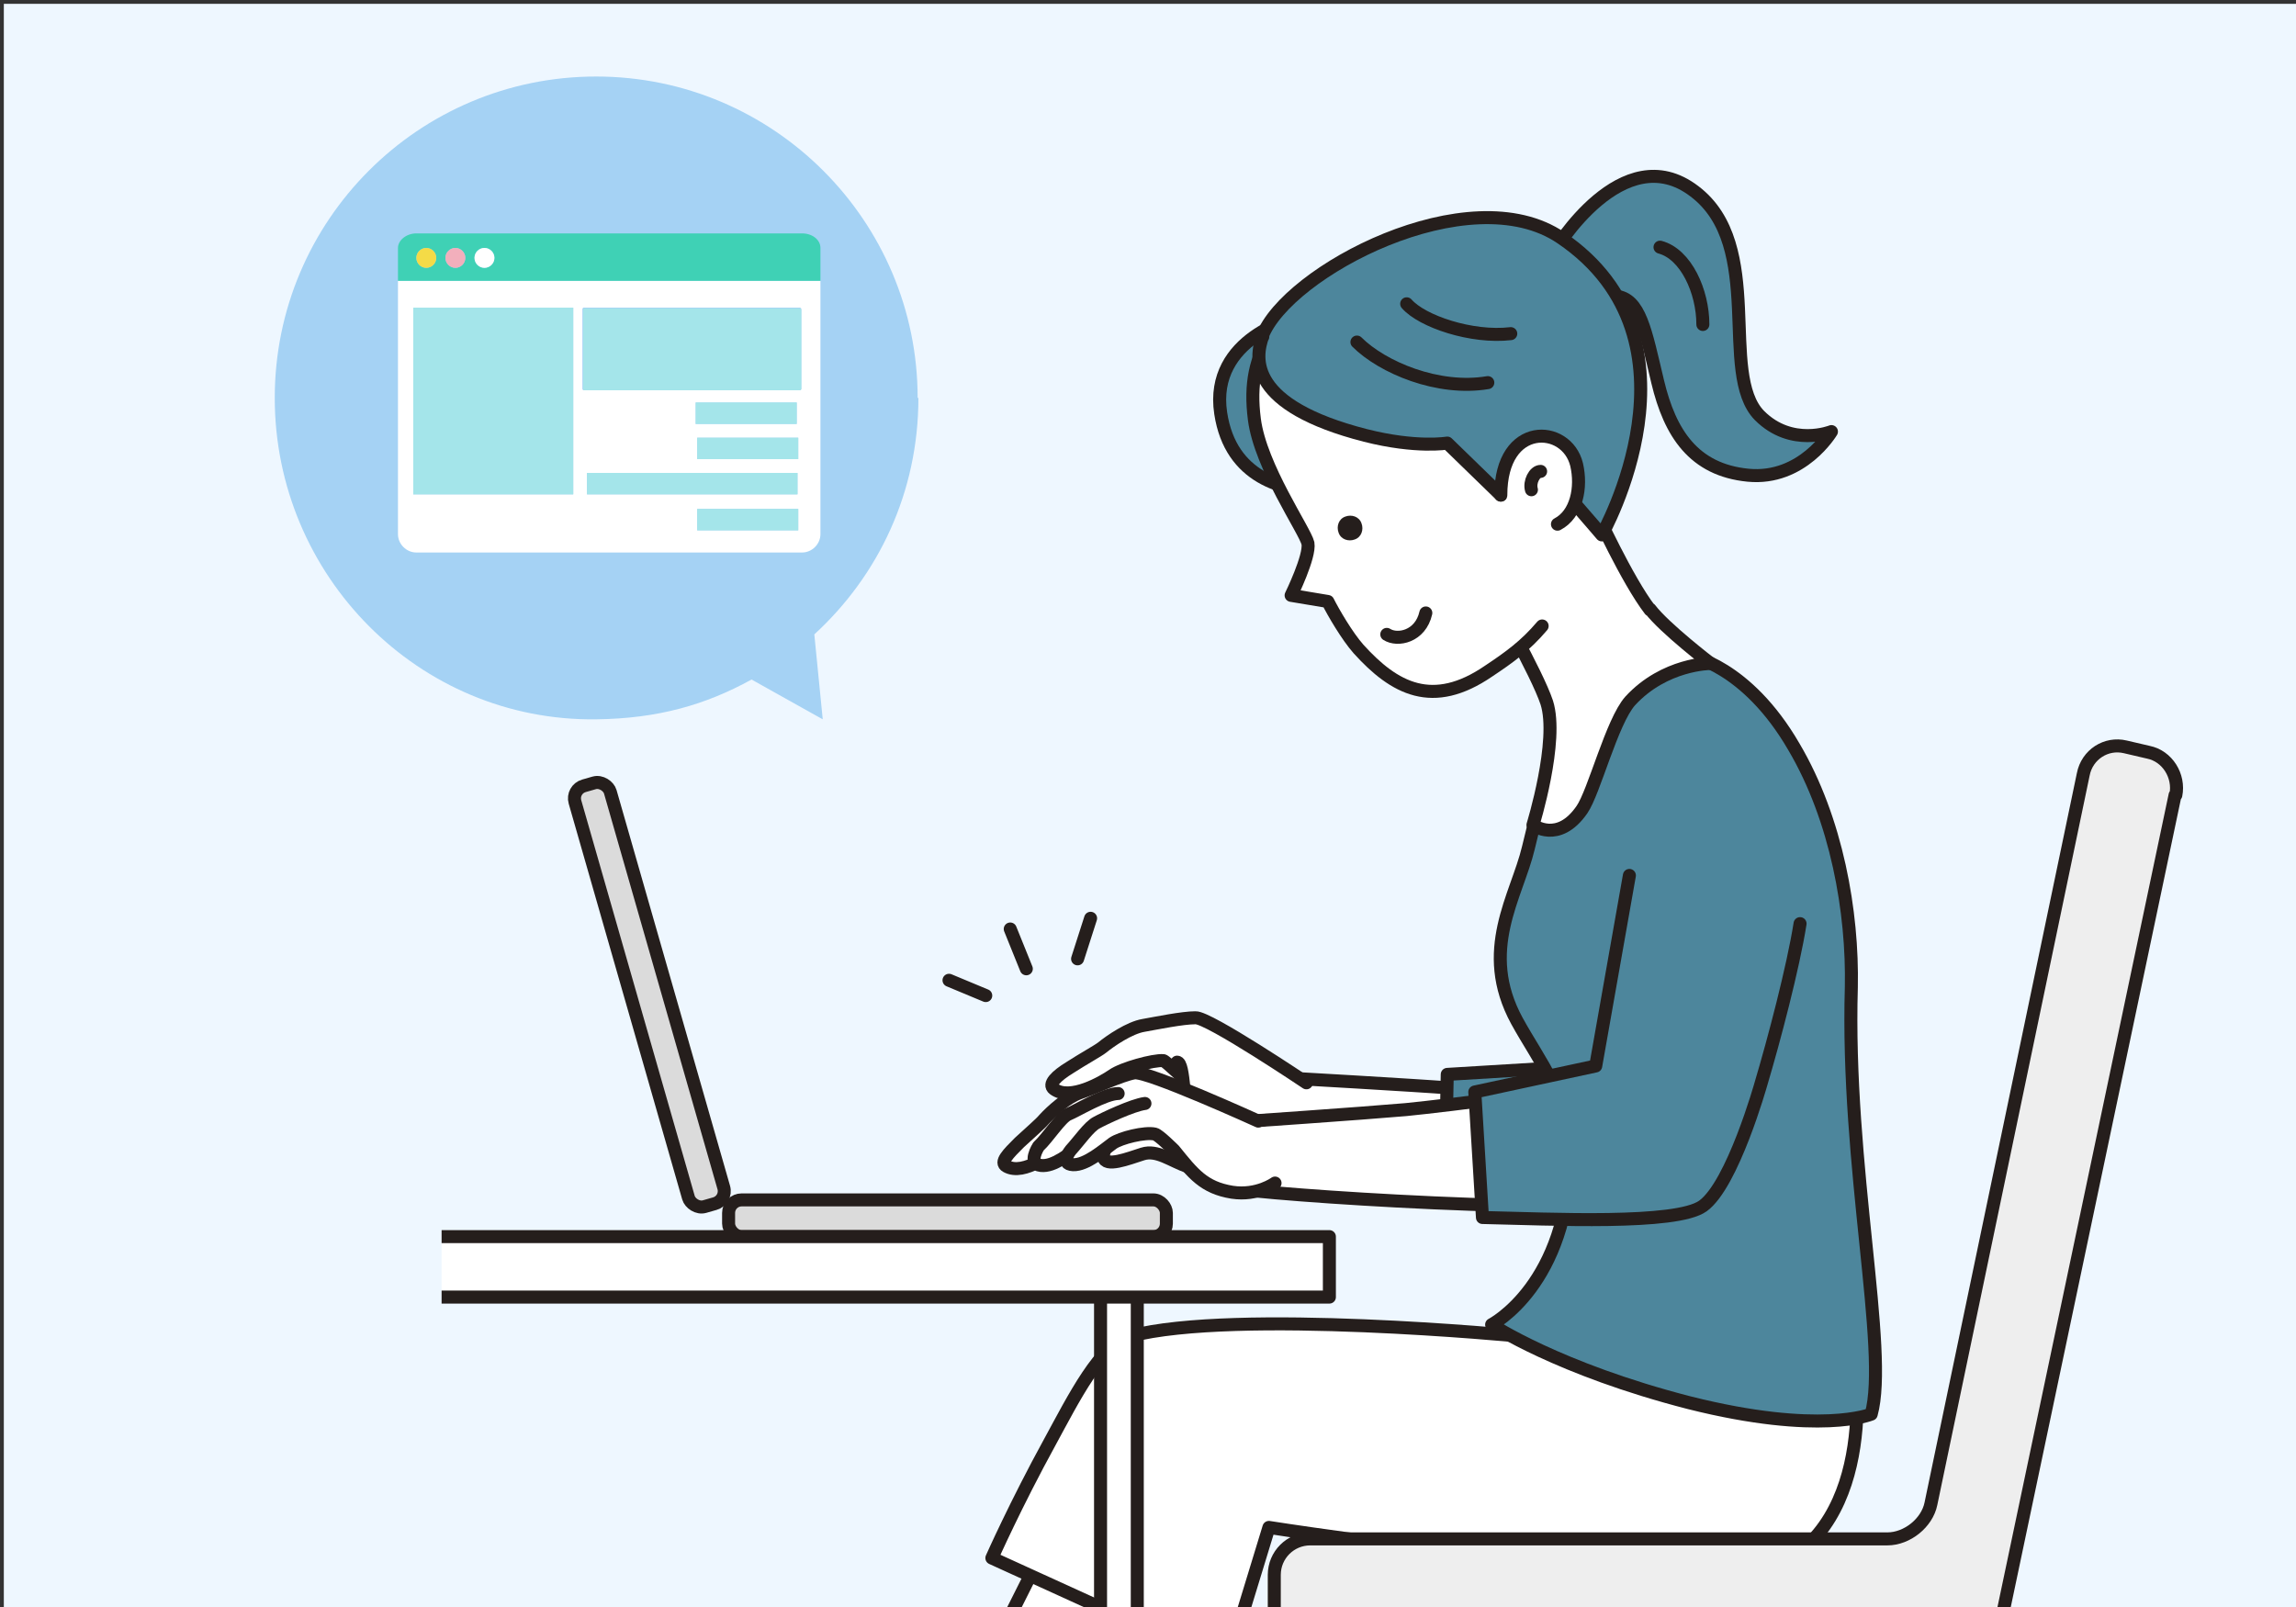<?xml version="1.0" encoding="UTF-8"?>
<svg id="_レイヤー_1" data-name=" レイヤー 1" xmlns="http://www.w3.org/2000/svg" xmlns:xlink="http://www.w3.org/1999/xlink" version="1.1" viewBox="0 0 300 210">
  <rect x="0" y="0" width="300" height="210" fill="#333333" stroke="none"/>
  <defs>
    <style>
      .cls-1 {
        fill: #eee;
      }

      .cls-1, .cls-2, .cls-3, .cls-4, .cls-5, .cls-6, .cls-7, .cls-8, .cls-9, .cls-10, .cls-11 {
        stroke-width: 0px;
      }

      .cls-12 {
        clip-path: url(#clippath);
      }

      .cls-2, .cls-13, .cls-14 {
        fill: none;
      }

      .cls-15, .cls-13, .cls-14, .cls-16, .cls-17 {
        stroke: #251e1c;
        stroke-linecap: round;
        stroke-linejoin: round;
      }

      .cls-15, .cls-13, .cls-16, .cls-17 {
        stroke-width: 1.7px;
      }

      .cls-15, .cls-10 {
        fill: #fff;
      }

      .cls-3 {
        fill: #a5d2f4;
      }

      .cls-4 {
        fill: #3fd1b5;
      }

      .cls-5 {
        fill: #eef7ff;
      }

      .cls-14 {
        stroke-width: 1.7px;
      }

      .cls-6 {
        fill: #f4db47;
      }

      .cls-7 {
        fill: #a4e5ea;
      }

      .cls-8 {
        fill: #f2afbc;
      }

      .cls-9 {
        fill: #dbdbdb;
      }

      .cls-16 {
        fill: #eabc00;
      }

      .cls-11 {
        fill: #251e1c;
      }

      .cls-17 {
        fill: #4d869c;
      }
    </style>
    <clipPath id="clippath">
      <rect class="cls-2" x="57.7" y="17.1" width="233.4" height="193.4"/>
    </clipPath>
  </defs>
  <rect class="cls-5" x=".5" y=".5" width="300" height="210"/>
  <g class="cls-12">
    <g>
      <g>
        <path class="cls-15" d="M137.9,199.3s-19.1,38.7-22.9,43.7l15.4.4s19.6-29,22-37.8l-14.5-6.4h0Z"/>
        <g>
          <path class="cls-15" d="M155,143.7c-1.5-.4-4.4.5-6.2,1.7s-3.6,2.9-5.3,2.7c-1.8-.2-.3-2.5-.3-2.5,1.1-1.2,2.9-3.8,3.8-4.3,1-.5,4.8-2.8,6.4-2.9"/>
          <path class="cls-15" d="M150.5,136.2c-1.6.1-5.4,2.4-6.4,2.9s-2.7,3.1-3.8,4.3c0,0-1.5,2.3.3,2.5,1.7.2,3.7-2.2,5.5-3.3.2-.1,3.7-1.4,4.3-1.3,0,0,2.3.6,2.7.6"/>
          <path class="cls-15" d="M168.7,140.9s15.9.9,21.1,1.3c6.2.5,18.9-.2,19.1-.1l1.6-3.5s14.5,3.2,16.2,4.4c0,0-5.3,13.5-9.3,16s-42.1-7.3-50.2-9.6"/>
          <path class="cls-15" d="M170.7,141.5s-12.8-8.6-14.5-8.5c-1.7,0-5.1.7-6.8,1-1.8.3-4.3,2-5.4,2.9-.5.4-2.5,1.5-4.2,2.6-1.8,1.1-2.9,2.2-2.1,2.8,2.1,1.6,6.4-.9,7.7-1.8s5.3-2,6.6-1.9c.5,0,10.5,10,11.7,10.3,2.3.6,3.4-.2,5-.5"/>
          <path class="cls-15" d="M153.8,138.8c.5,0,.7,1.5.9,3.4-1.9.6-3.3.5-5.4.8-2.6.4-3.4,1.1-3.4,2.6s2.6,1.7,4.6,1.4,4.3.3,6.5.6c1.3.2,4.1,2,6.8,1.9,2.4,0,3.5-.2,5.3-1.3"/>
        </g>
        <path class="cls-17" d="M211.4,115.3l-9.1,24.3-13.2.8-.3,14.8c10.3.4,23.2,4.6,27.3,3.2,7.1-2.5,10.4-9.8,10.4-9.8,3.1-5.1,10.6-18.4,11.5-23.6"/>
        <path class="cls-15" d="M241.6,172.5c.2,1,4.5,20.5-5.7,29.7-8.1,7.2-70.1-2.6-70.1-2.6l-5.5,18-30.7-14s3.1-7,7.6-15.2c3-5.5,6.6-12.8,10.5-13.8,13.7-3.6,50.8,0,50.8,0l4.8-9,38.2,6.9h0Z"/>
        <path class="cls-17" d="M220.8,85.7s7.4,1.2,13.6,11.9c5.6,9.5,7.7,21.6,7.5,31.4-.7,23.3,4.9,47.5,2.6,55.8,0,0-6.7,2.8-23.8-1.5-17.1-4.4-25.8-10.2-25.8-10.2,0,0,10.1-5.2,10.3-22.3,0-7.2-4.1-12.1-7-17.4-5-9.2,0-16.3,1.5-22.6,1.5-6.5,3.1-10.8,6.9-15.9,7.5-10.1,14.2-9.1,14.2-9.1h0Z"/>
        <g>
          <rect class="cls-9" x="82.4" y="101.4" width="4.8" height="57.2" rx="1.7" ry="1.7" transform="translate(-32.5 28.4) rotate(-16)"/>
          <rect class="cls-14" x="82.4" y="101.4" width="4.8" height="57.2" rx="1.7" ry="1.7" transform="translate(-32.5 28.4) rotate(-16)"/>
        </g>
        <g>
          <rect class="cls-9" x="95.2" y="156.8" width="57.2" height="4.8" rx="1.7" ry="1.7"/>
          <rect class="cls-13" x="95.2" y="156.8" width="57.2" height="4.8" rx="1.7" ry="1.7"/>
        </g>
        <g>
          <path class="cls-1" d="M284.3,103.9c.5-2.5-1.1-5.1-3.6-5.6l-3-.7c-2.5-.6-5,1-5.5,3.6l-19.9,95.3c-.5,2.5-3.1,4.6-5.7,4.6h-75.4c-2.6,0-4.7,2.1-4.7,4.7v6c0,2.6,2.1,4.7,4.7,4.7l84.5.3c2.6,0,5.1-2.1,5.7-4.6l22.8-108.3s.1,0,.1,0Z"/>
          <path class="cls-13" d="M284.3,103.9c.5-2.5-1.1-5.1-3.6-5.6l-3-.7c-2.5-.6-5,1-5.5,3.6l-19.9,95.3c-.5,2.5-3.1,4.6-5.7,4.6h-75.4c-2.6,0-4.7,2.1-4.7,4.7v6c0,2.6,2.1,4.7,4.7,4.7l84.5.3c2.6,0,5.1-2.1,5.7-4.6l22.8-108.3s.1,0,.1,0Z"/>
        </g>
        <g>
          <rect class="cls-15" x="143.8" y="166.4" width="4.8" height="87"/>
          <rect class="cls-15" x="-1" y="161.6" width="174.7" height="7.9"/>
        </g>
        <path class="cls-15" d="M224.9,140.4s-2.5,12.8-6.2,15.8c-3.7,3.1-48.4.3-56.7-.8v-8.8s16-1.1,21.7-1.6c6-.6,21.9-2.6,24.5-3.6l3.3-4.5s11.6,2.5,13.4,3.5h0Z"/>
        <g>
          <path class="cls-15" d="M164.4,146.5s-14.5-6.6-16.2-6.3-5.3,2-7.1,2.6c-1.7.6-3.7,2.4-4.7,3.5-.4.5-1.9,1.8-3.2,3-1.5,1.5-2.6,2.6-1.7,3.1,2.3,1.3,6.2-1.8,7.4-2.9,1.2-1,5.7-2.2,7-2.3.5,0-1.9,2.6-1.7,4s3.2.2,5.1-.4c1.9-.6,3.7.9,6,1.7,1.2.4,2.6,1.9,3.8,2.1,2.4.2,2.4,0,3.8-.5"/>
          <path class="cls-15" d="M147.7,148.1c-1.5-.4-4.4.4-6.3,1.6-1.8,1.1-3.7,2.8-5.4,2.6-1.8-.2-.3-2.5-.3-2.5,1.2-1.1,2.9-3.8,3.9-4.2s4.8-2.7,6.5-2.7"/>
          <path class="cls-15" d="M149.6,144.2c-1.6.2-5.4,2-6.3,2.5-1,.5-2.3,2.4-3.4,3.6,0,0-1.5,1.8.3,1.9,1.7.1,4.1-2,5.2-2.8,1-.7,4.2-1.5,5.5-1.2.5.1,2.5,2.1,2.5,2.1,2.5,3.1,3.9,4.9,7.6,5.5,3.3.5,5.6-1.2,5.6-1.2"/>
        </g>
        <path class="cls-17" d="M212.9,114.4l-4.4,24.9-15.8,3.4,1,16.4c9,.2,25.3,1,28.8-1.5,3.9-2.8,7.6-16,7.6-16,1.7-5.7,4.2-15.2,5.1-20.9"/>
        <path class="cls-15" d="M215.6,79.7c-3-3.9-7.1-12.9-7.1-12.9l-13.5,11s5.8,10.1,7.1,14c1.6,5-1.8,16-1.8,16,0,0,3.3,2.5,6.4-2,1.6-2.3,3.9-11.5,6.3-14.2,4.5-4.9,10.5-4.9,10.5-4.9,0,0-6-4.6-7.9-7.1h0Z"/>
        <path class="cls-17" d="M169.3,41.5s-11.3,2.6-9.8,12.5c1.3,8.6,8.4,10.1,12.8,10.2,0,0-3-22.7-3-22.7Z"/>
        <path class="cls-17" d="M206.8,38.4s1.1,0,4.3.3,3.9,4.5,5.5,11.2,4.7,11.5,11.8,12.2,10.9-5.7,10.9-5.7c0,0-5.2,2.1-9.4-2.1-5.4-5.5.9-22.2-8.5-29.3-9.4-7.2-18.3,7.8-18.3,7.8l3.7,5.7h0Z"/>
        <path class="cls-15" d="M209.5,68.3c.8-2.2.6-3.3.7-5.4.5-6.1-1.7-16.9-5.8-22.7-4.1-5.7-19.7-12.1-28.3-5.7-9.2,6.7-13.4,11-12.2,20.3.8,6.2,6.6,14.5,7,16.2.3,1.7-2.2,6.8-2.2,6.8l4.8.8c.7,1.4,2.5,4.5,4,6.2,4.7,5.2,9.7,7.9,17,2.9,2.7-1.8,4.8-3.3,7-5.9"/>
        <path class="cls-13" d="M181.6,41.1c4.2,3.5,12.1,6.3,16.6,5.7"/>
        <path class="cls-13" d="M187.3,36.3c3.1,2.8,8.6,5.3,12.2,4.7"/>
        <path class="cls-17" d="M165,43.9c-1.1,3-1.8,9.1,13.4,13,6.7,1.7,10.7,1,10.7,1l7,6.8s2.2-5.4,6.7-2.1c.7.5,6.5,7.3,6.5,7.3,0,0,14.4-25.4-5.3-38.8-12-8.2-35.9,4.4-39.1,12.9h.1Z"/>
        <path class="cls-15" d="M196.1,64.7c0-9.7,8.6-9.3,9.9-4,.7,3,0,6.5-2.5,7.8"/>
        <path class="cls-13" d="M177.3,44.7c3.3,3.3,10.6,6.4,17.1,5.3"/>
        <path class="cls-13" d="M183.8,39.7c2,2.3,8.5,4.5,13.6,3.9"/>
        <path class="cls-16" d="M200.1,64c-.3-1,.4-2.4,1.2-2.4"/>
        <path class="cls-11" d="M177.9,68.4c.3.8,0,1.8-.9,2.1-.8.3-1.8,0-2.1-.9-.3-.8,0-1.8.9-2.1.8-.3,1.8,0,2.1.9Z"/>
        <path class="cls-15" d="M181.2,82.9c1.4.9,4.4.3,5.1-2.8"/>
        <path class="cls-13" d="M216.9,32.3c3.4.9,5.6,5.8,5.6,10.1"/>
      </g>
      <line class="cls-13" x1="124" y1="128.1" x2="128.8" y2="130.1"/>
      <line class="cls-13" x1="132" y1="121.4" x2="134.1" y2="126.6"/>
      <line class="cls-13" x1="142.5" y1="120" x2="140.8" y2="125.3"/>
    </g>
  </g>
  <path class="cls-3" d="M119.9,52c0-23.1-18.8-42-42-42s-42,18.8-42,42,18.8,42.3,42,42c8.1-.1,14.3-1.9,20.3-5.2l9.3,5.2-1.1-11.1c8.4-7.7,13.6-18.6,13.6-30.9h-.1Z"/>
  <g>
    <path class="cls-10" d="M107.2,36.7h-55.2v33.1c0,1.3,1.1,2.4,2.4,2.4h50.4c1.3,0,2.4-1.1,2.4-2.4,0,0,0-33.1,0-33.1ZM91.1,66.5h13.2v2.8h-13.2v-2.8ZM76.7,61.8h27.5v2.8h-27.5v-2.8ZM104.3,57.2v2.8h-13.2v-2.8h13.2ZM90.9,55.4v-2.8h13.2v2.8h-13.2ZM74.9,64.6h-20.9v-24.4h20.9v24.4ZM104.7,50.8s0,.2-.2.2h-28.2s-.2,0-.2-.2v-10.4s0-.2.2-.2h28.2s.2,0,.2.2c0,0,0,10.4,0,10.4Z"/>
    <path class="cls-4" d="M52,32.4v4.3h55.2v-4.3c0-1.1-1.1-1.9-2.4-1.9h-50.4c-1.3,0-2.4.9-2.4,1.9ZM62,33.7c0-.7.6-1.3,1.3-1.3s1.3.6,1.3,1.3-.6,1.3-1.3,1.3-1.3-.6-1.3-1.3ZM58.2,33.7c0-.7.6-1.3,1.3-1.3s1.3.6,1.3,1.3-.6,1.3-1.3,1.3-1.3-.6-1.3-1.3ZM54.4,33.7c0-.7.6-1.3,1.3-1.3s1.3.6,1.3,1.3-.6,1.3-1.3,1.3-1.3-.6-1.3-1.3Z"/>
    <circle class="cls-10" cx="63.3" cy="33.7" r="1.3"/>
    <circle class="cls-8" cx="59.5" cy="33.7" r="1.3"/>
    <circle class="cls-6" cx="55.7" cy="33.7" r="1.3"/>
    <rect class="cls-7" x="76.2" y="40.3" width="28.5" height="10.7" rx=".2" ry=".2"/>
    <rect class="cls-7" x="91.1" y="57.2" width="13.2" height="2.8"/>
    <rect class="cls-7" x="90.9" y="52.6" width="13.2" height="2.8"/>
    <rect class="cls-7" x="76.7" y="61.8" width="27.5" height="2.8"/>
    <rect class="cls-7" x="91.1" y="66.5" width="13.2" height="2.8"/>
    <rect class="cls-7" x="54" y="40.2" width="20.9" height="24.4"/>
  </g>
</svg>